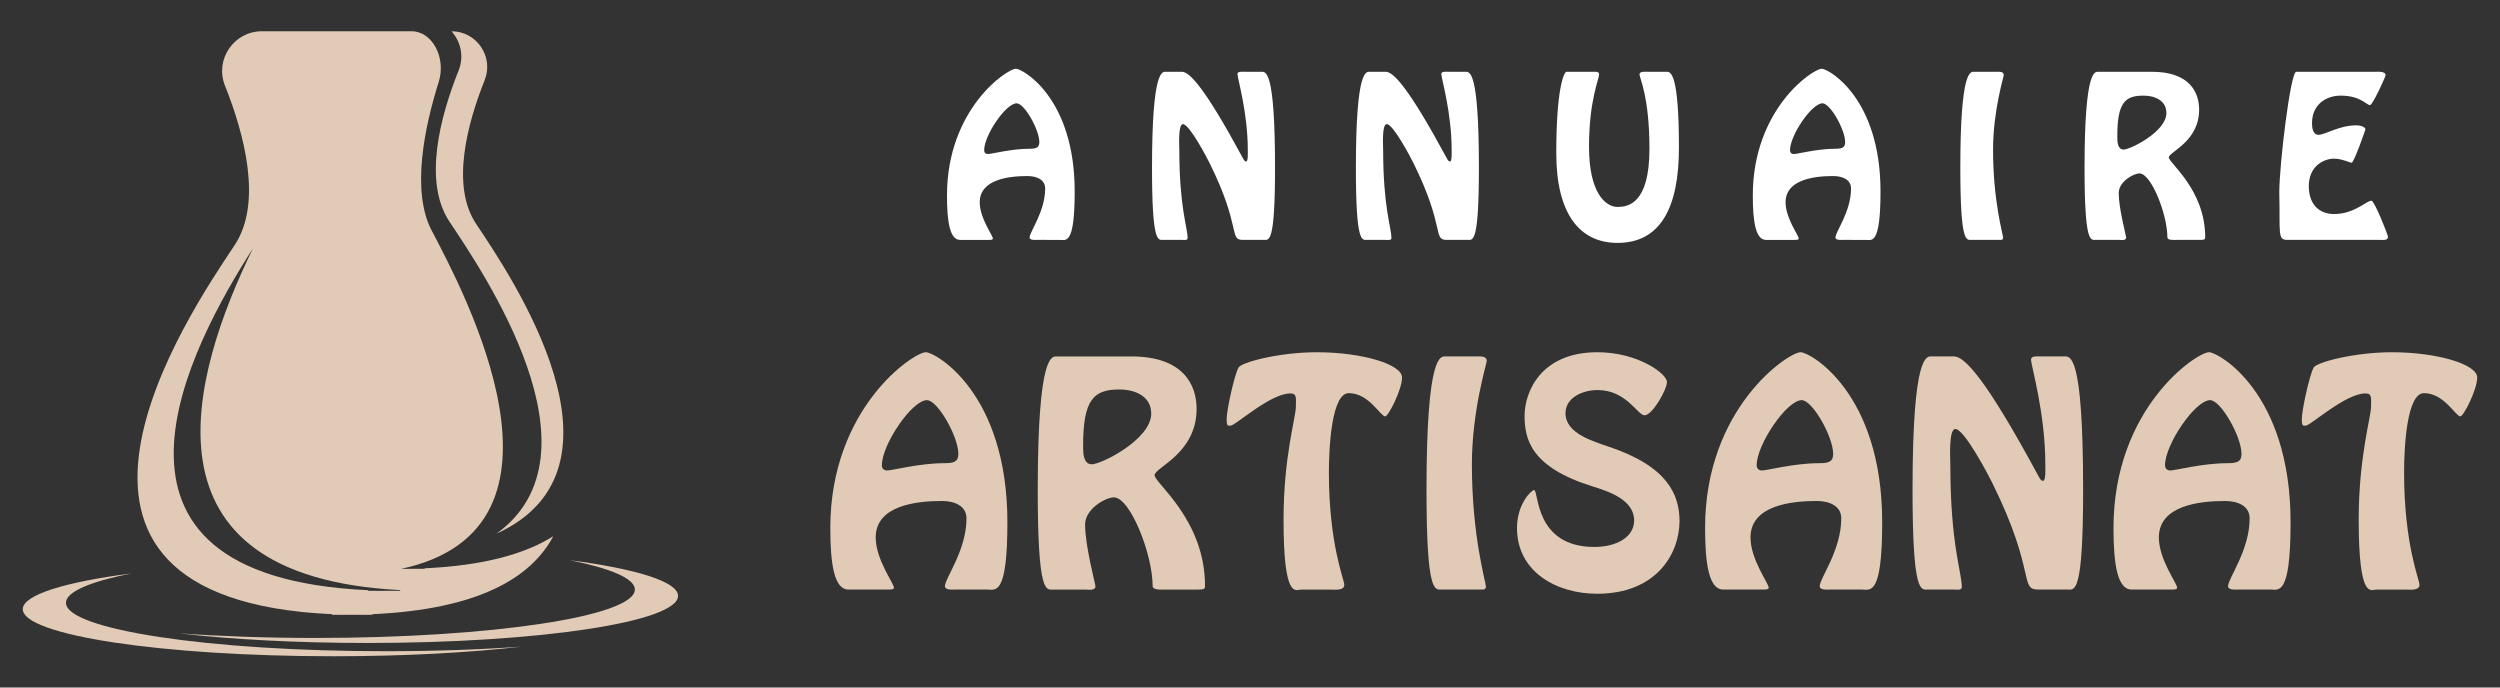 <?xml version="1.0" encoding="utf-8"?>
<!-- Generator: Adobe Illustrator 16.0.0, SVG Export Plug-In . SVG Version: 6.00 Build 0)  -->
<!DOCTYPE svg PUBLIC "-//W3C//DTD SVG 1.1//EN" "http://www.w3.org/Graphics/SVG/1.1/DTD/svg11.dtd">
<svg version="1.1" id="Calque_1" xmlns="http://www.w3.org/2000/svg" xmlns:xlink="http://www.w3.org/1999/xlink" x="0px" y="0px"
	 width="200px" height="55px" viewBox="0 0 200 55" enable-background="new 0 0 200 55" xml:space="preserve">
<rect x="0" y="0" width="200" height="55" fill="#333333" stroke="none"/>
<g>
	<g>
		<g>
			<path fill="#E1CBB6" d="M76.445,47.165c-0.2,0-0.851,0.066-0.851-0.271c0-0.627,1.726-2.868,1.726-5.424
				c0-1.009-0.964-1.391-1.973-1.391c-2.041,0-5.291,0.359-5.291,2.914c0,1.772,1.457,3.678,1.457,4.013
				c0,0.136-0.135,0.158-0.426,0.158h-3.205c-1.144,0-1.457-2.019-1.457-4.933c0-9.594,6.657-14.054,7.643-14.054
				c0.741,0,6.524,3.205,6.524,13.605c0,5.985-0.964,5.381-1.637,5.381H76.445z M70.55,37.211c0,0.269,0.158,0.427,0.427,0.427
				c0.402,0,2.577-0.582,4.55-0.582c0.784,0,1.142-0.113,1.142-0.74c0-1.391-1.659-4.304-2.51-4.304
				C72.949,32.012,70.55,35.576,70.55,37.211z"/>
			<path fill="#E1CBB6" d="M90.505,28.514c4.172,0,5.223,2.287,5.223,4.193c0,3.585-3.361,4.684-3.361,5.312
				c0,0.627,4.035,3.563,4.035,8.854c0,0.246-0.089,0.293-0.561,0.293h-2.534c-0.404,0-1.097,0.066-1.097-0.293
				c0-2.532-1.795-7.083-3.095-7.083c-0.671,0-2.308,0.92-2.308,2.175c0,1.703,0.828,4.774,0.828,4.931
				c0,0.382-0.56,0.271-0.783,0.271h-2.601c-0.56,0-1.232,0.424-1.232-7.981c0-11.072,1.166-10.67,1.546-10.67H90.505z
				 M92.098,33.087c0-1.412-1.323-1.928-2.534-1.928c-2.038,0-2.937,0.739-2.914,4.617c0,0.471,0.022,1.368,0.695,1.368
				C88.106,37.145,92.098,35.149,92.098,33.087z"/>
			<path fill="#E1CBB6" d="M104.093,47.165c-0.424,0-1.41,0.895-1.41-5.605c0-4.997,0.986-8.182,0.986-9.011
				c0-0.672,0.111-1.076-0.448-1.076c-1.594,0-4.394,2.578-4.773,2.578c-0.202,0-0.315,0.091-0.315-0.538
				c0-0.694,0.604-3.474,0.942-4.102c0.223-0.427,3.248-1.232,6.275-1.232c3.608,0,6.813,0.964,6.813,2.017
				c0,0.986-1.099,3.116-1.346,3.116c-0.38,0-1.298-1.861-2.914-1.861c-1.366,0-1.592,4.282-1.592,6.345
				c0,5.761,1.233,8.584,1.233,8.988c0,0.493-0.806,0.382-1.097,0.382H104.093z"/>
			<path fill="#E1CBB6" d="M115.353,47.165c-0.563,0-1.233,0.424-1.233-7.981c0-11.072,1.164-10.67,1.545-10.67h2.421
				c0.294,0,0.853-0.066,0.853,0.359c0,0.225-1.188,3.968-1.188,8.294c0,5.738,1.123,9.437,1.123,9.751
				c0,0.225-0.137,0.247-0.338,0.247h-0.449H115.353z"/>
			<path fill="#E1CBB6" d="M127.794,31.204c-1.119,0-2.554,0.562-2.554,1.86c0,1.614,2.218,2.241,3.45,2.668
				c4.709,1.569,5.671,3.833,5.671,5.963c0,2.6-1.859,5.805-6.588,5.805c-3.185,0-6.413-1.703-6.413-5.268
				c0-1.905,1.144-3.025,1.369-3.025c0.381,0,0,4.549,4.818,4.549c1.705,0,3.184-0.739,3.184-2.128c0-1.637-2.017-2.31-3.317-2.713
				c-4.91-1.524-5.448-3.743-5.448-5.648c0-1.883,1.277-5.088,5.828-5.088c3.249,0,5.561,1.726,5.561,2.376
				c0,0.627-1.167,2.668-1.794,2.668C130.999,33.223,130.125,31.204,127.794,31.204z"/>
			<path fill="#E1CBB6" d="M146.426,47.165c-0.202,0-0.85,0.066-0.85-0.271c0-0.627,1.726-2.868,1.726-5.424
				c0-1.009-0.966-1.391-1.972-1.391c-2.041,0-5.29,0.359-5.29,2.914c0,1.772,1.455,3.678,1.455,4.013
				c0,0.136-0.134,0.158-0.426,0.158h-3.204c-1.144,0-1.458-2.019-1.458-4.933c0-9.594,6.656-14.054,7.643-14.054
				c0.742,0,6.525,3.205,6.525,13.605c0,5.985-0.965,5.381-1.637,5.381H146.426z M140.533,37.211c0,0.269,0.157,0.427,0.424,0.427
				c0.404,0,2.578-0.582,4.551-0.582c0.785,0,1.144-0.113,1.144-0.74c0-1.391-1.66-4.304-2.51-4.304
				C142.93,32.012,140.533,35.576,140.533,37.211z"/>
			<path fill="#E1CBB6" d="M163.064,47.165c-1.547,0-0.157-1.391-3.654-8.475c-0.289-0.604-2.262-4.371-2.98-4.371
				c-0.559,0-0.403,2.443-0.403,2.892c0,6.322,0.92,8.608,0.92,9.752c0,0.291-0.424,0.202-0.627,0.202h-2.085
				c-0.562,0-1.232,0.424-1.232-7.981c0-11.072,1.164-10.67,1.545-10.67h1.772c0.85,0,2.555,1.795,6.745,9.55
				c0.068,0.111,0.178,0.404,0.382,0.404c0.226,0,0.18-0.964,0.18-1.279c0-4.191-1.143-7.912-1.143-8.428
				c0-0.313,0.493-0.247,0.917-0.247h1.705c0.493,0,1.544-0.402,1.544,10.67c0,8.405-0.671,7.981-1.233,7.981H163.064z"/>
			<path fill="#E1CBB6" d="M179.098,47.165c-0.201,0-0.852,0.066-0.852-0.271c0-0.627,1.725-2.868,1.725-5.424
				c0-1.009-0.962-1.391-1.972-1.391c-2.041,0-5.29,0.359-5.29,2.914c0,1.772,1.459,3.678,1.459,4.013
				c0,0.136-0.138,0.158-0.429,0.158h-3.205c-1.143,0-1.455-2.019-1.455-4.933c0-9.594,6.656-14.054,7.643-14.054
				c0.739,0,6.523,3.205,6.523,13.605c0,5.985-0.963,5.381-1.638,5.381H179.098z M173.202,37.211c0,0.269,0.157,0.427,0.428,0.427
				c0.4,0,2.575-0.582,4.551-0.582c0.784,0,1.14-0.113,1.14-0.74c0-1.391-1.657-4.304-2.509-4.304
				C175.603,32.012,173.202,35.576,173.202,37.211z"/>
			<path fill="#E1CBB6" d="M190.107,47.165c-0.425,0-1.411,0.895-1.411-5.605c0-4.997,0.986-8.182,0.986-9.011
				c0-0.672,0.112-1.076-0.448-1.076c-1.593,0-4.394,2.578-4.773,2.578c-0.202,0-0.315,0.091-0.315-0.538
				c0-0.694,0.605-3.474,0.941-4.102c0.223-0.427,3.249-1.232,6.276-1.232c3.609,0,6.813,0.964,6.813,2.017
				c0,0.986-1.099,3.116-1.345,3.116c-0.38,0-1.299-1.861-2.914-1.861c-1.366,0-1.589,4.282-1.589,6.345
				c0,5.761,1.232,8.584,1.232,8.988c0,0.493-0.808,0.382-1.1,0.382H190.107z"/>
		</g>
		<g>
			<path fill="#FFFFFF" d="M82.983,19.191c-0.146,0-0.615,0.048-0.615-0.195c0-0.452,1.246-2.068,1.246-3.911
				c0-0.728-0.696-1.001-1.421-1.001c-1.472,0-3.815,0.258-3.815,2.101c0,1.276,1.05,2.65,1.05,2.893
				c0,0.098-0.097,0.114-0.307,0.114h-2.312c-0.824,0-1.05-1.455-1.05-3.557c0-6.918,4.8-10.135,5.512-10.135
				c0.533,0,4.703,2.312,4.703,9.812c0,4.315-0.695,3.88-1.181,3.88H82.983z M78.732,12.015c0,0.193,0.113,0.308,0.308,0.308
				c0.291,0,1.858-0.421,3.281-0.421c0.564,0,0.824-0.081,0.824-0.534c0-1.002-1.195-3.103-1.81-3.103
				C80.461,8.265,78.732,10.834,78.732,12.015z"/>
			<path fill="#FFFFFF" d="M99.419,19.191c-1.114,0-0.11-1.003-2.634-6.109c-0.211-0.438-1.634-3.152-2.149-3.152
				c-0.404,0-0.29,1.762-0.29,2.085c0,4.559,0.663,6.206,0.663,7.03c0,0.211-0.31,0.146-0.454,0.146h-1.503
				c-0.404,0-0.891,0.308-0.891-5.755c0-7.983,0.843-7.693,1.118-7.693h1.275c0.616,0,1.844,1.293,4.864,6.886
				c0.052,0.081,0.128,0.291,0.275,0.291c0.162,0,0.13-0.695,0.13-0.922c0-3.023-0.825-5.705-0.825-6.078
				c0-0.227,0.357-0.177,0.661-0.177h1.23c0.355,0,1.113-0.29,1.113,7.693c0,6.063-0.481,5.755-0.886,5.755H99.419z"/>
			<path fill="#FFFFFF" d="M115.728,19.191c-1.115,0-0.114-1.003-2.634-6.109c-0.21-0.438-1.634-3.152-2.153-3.152
				c-0.404,0-0.289,1.762-0.289,2.085c0,4.559,0.662,6.206,0.662,7.03c0,0.211-0.306,0.146-0.452,0.146h-1.501
				c-0.405,0-0.89,0.308-0.89-5.755c0-7.983,0.839-7.693,1.114-7.693h1.276c0.614,0,1.844,1.293,4.866,6.886
				c0.048,0.081,0.129,0.291,0.274,0.291c0.162,0,0.131-0.695,0.131-0.922c0-3.023-0.825-5.705-0.825-6.078
				c0-0.227,0.354-0.177,0.662-0.177h1.229c0.354,0,1.115-0.29,1.115,7.693c0,6.063-0.485,5.755-0.891,5.755H115.728z"/>
			<path fill="#FFFFFF" d="M133.36,5.743c0.324,0,0.954,0.258,0.954,6.077c0,4.753-1.454,7.612-4.916,7.612
				c-3.038,0-4.896-2.343-4.896-7.177c0-5.171,0.614-6.513,0.823-6.513h2.248c0.161,0,0.354,0,0.354,0.209
				c0,0.372-0.807,2.087-0.807,5.804c0,3.669,1.325,4.8,2.277,4.8c0.81,0,2.558-0.209,2.558-4.639c0-4.202-0.795-5.674-0.795-5.965
				c0-0.259,0.47-0.209,0.613-0.209H133.36z"/>
			<path fill="#FFFFFF" d="M147.451,19.191c-0.144,0-0.615,0.048-0.615-0.195c0-0.452,1.247-2.068,1.247-3.911
				c0-0.728-0.696-1.001-1.423-1.001c-1.471,0-3.814,0.258-3.814,2.101c0,1.276,1.052,2.65,1.052,2.893
				c0,0.098-0.099,0.114-0.309,0.114h-2.311c-0.824,0-1.053-1.455-1.053-3.557c0-6.918,4.801-10.135,5.515-10.135
				c0.533,0,4.701,2.312,4.701,9.812c0,4.315-0.695,3.88-1.177,3.88H147.451z M143.201,12.015c0,0.193,0.114,0.308,0.307,0.308
				c0.291,0,1.861-0.421,3.282-0.421c0.565,0,0.822-0.081,0.822-0.534c0-1.002-1.195-3.103-1.81-3.103
				C144.932,8.265,143.201,10.834,143.201,12.015z"/>
			<path fill="#FFFFFF" d="M157.715,19.191c-0.403,0-0.889,0.308-0.889-5.755c0-7.983,0.838-7.693,1.113-7.693h1.748
				c0.21,0,0.613-0.05,0.613,0.258c0,0.161-0.856,2.861-0.856,5.98c0,4.139,0.806,6.805,0.806,7.032c0,0.161-0.095,0.178-0.24,0.178
				h-0.322H157.715z"/>
			<path fill="#FFFFFF" d="M172.164,5.743c3.006,0,3.767,1.648,3.767,3.022c0,2.586-2.424,3.378-2.424,3.831
				c0,0.452,2.909,2.569,2.909,6.384c0,0.179-0.066,0.211-0.404,0.211h-1.827c-0.292,0-0.794,0.048-0.794-0.211
				c0-1.827-1.293-5.107-2.231-5.107c-0.481,0-1.663,0.663-1.663,1.568c0,1.229,0.597,3.442,0.597,3.555
				c0,0.276-0.401,0.195-0.563,0.195h-1.876c-0.404,0-0.891,0.308-0.891-5.755c0-7.983,0.842-7.693,1.115-7.693H172.164z
				 M173.312,9.041c0-1.019-0.953-1.391-1.827-1.391c-1.473,0-2.116,0.533-2.1,3.329c0,0.34,0.017,0.985,0.499,0.985
				C170.436,11.965,173.312,10.527,173.312,9.041z"/>
			<path fill="#FFFFFF" d="M183.025,19.191c-0.858,0.031-0.6-0.533-0.682-3.815c0-2.165,0.891-9.633,1.358-9.633h6.367
				c0.194,0,0.776-0.05,0.776,0.274c0,0.131-1.034,2.393-1.244,2.393c-0.276,0-0.758-0.76-2.344-0.76
				c-1.114,0-2.296,0.662-2.296,2.215c0,0.338,0.066,0.921,0.52,0.921c0.515,0,1.663-0.76,3.021-0.76
				c0.194,0,0.729,0.064,0.729,0.339c0,0.017-0.906,2.65-1.101,2.65c-0.162,0-0.776-0.322-1.405-0.322
				c-0.824,0-2.021,0.598-2.021,2.198c0,1.293,0.678,2.231,2.035,2.231c1.601,0,2.585-1.067,2.976-1.067
				c0.242,0,1.324,2.73,1.324,2.893c0,0.308-0.404,0.243-0.596,0.243H183.025z"/>
		</g>
	</g>
	<g>
		<path fill="#E1CBB6" d="M26.56,49.135v0.046c0.553,0.009,1.09,0.008,1.614,0.001c0.523,0.007,1.061,0.008,1.614-0.001v-0.046
			c8.395-0.382,12.673-2.853,14.476-6.239c-2.239,1.413-5.555,2.353-10.296,2.568v0.042c-0.51,0.008-1.004,0.008-1.487,0.001
			c-0.13,0.002-0.265,0.002-0.396,0.003c15.192-3.244,4.944-22.314,2.452-27.062c-1.66-3.161-0.568-8.307,0.561-11.896
			C35.708,4.61,34.576,2.5,32.929,2.5H20.954c-2.246,0-3.789,2.266-2.956,4.352c1.539,3.854,3.027,9.379,0.765,12.772
			C15.146,25.05-0.454,47.905,26.56,49.135z M20.239,19.865c-4.956,10.147-9.671,26.24,11.769,27.342v0.054
			c0.137,0.002,0.27,0.002,0.403,0.003c-0.456,0.005-0.904,0.005-1.341-0.001c-0.523,0.007-1.061,0.008-1.614-0.001v-0.046
			C5.196,46.111,15.307,27.563,20.239,19.865z"/>
		<path fill="#E1CBB6" d="M45.559,44.813c3.281,0.651,5.229,1.465,5.229,2.348c0,2.14-11.448,3.875-25.57,3.875
			c-3.898,0-7.594-0.133-10.899-0.369c4.181,0.484,9.405,0.771,15.072,0.771c13.726,0,24.853-1.686,24.853-3.766
			C54.243,46.528,50.875,45.503,45.559,44.813z"/>
		<path fill="#E1CBB6" d="M10.508,45.874c-5.316,0.691-8.685,1.716-8.685,2.86c0,2.079,11.127,3.766,24.853,3.766
			c5.667,0,10.892-0.288,15.072-0.771c-3.306,0.236-7.001,0.368-10.899,0.368c-14.122,0-25.571-1.734-25.571-3.874
			C5.278,47.34,7.227,46.526,10.508,45.874z"/>
		<path fill="#E1CBB6" d="M35.964,17.744c2.72,4.079,12.587,18.557,3.761,24.946c11.592-5.289,1.115-20.656-1.64-24.788
			C36.05,14.85,37.389,9.88,38.773,6.414c0.749-1.876-0.639-3.913-2.657-3.914c0.734,0.809,1.027,2.002,0.573,3.14
			C35.23,9.291,33.82,14.527,35.964,17.744z"/>
	</g>
</g>
</svg>
